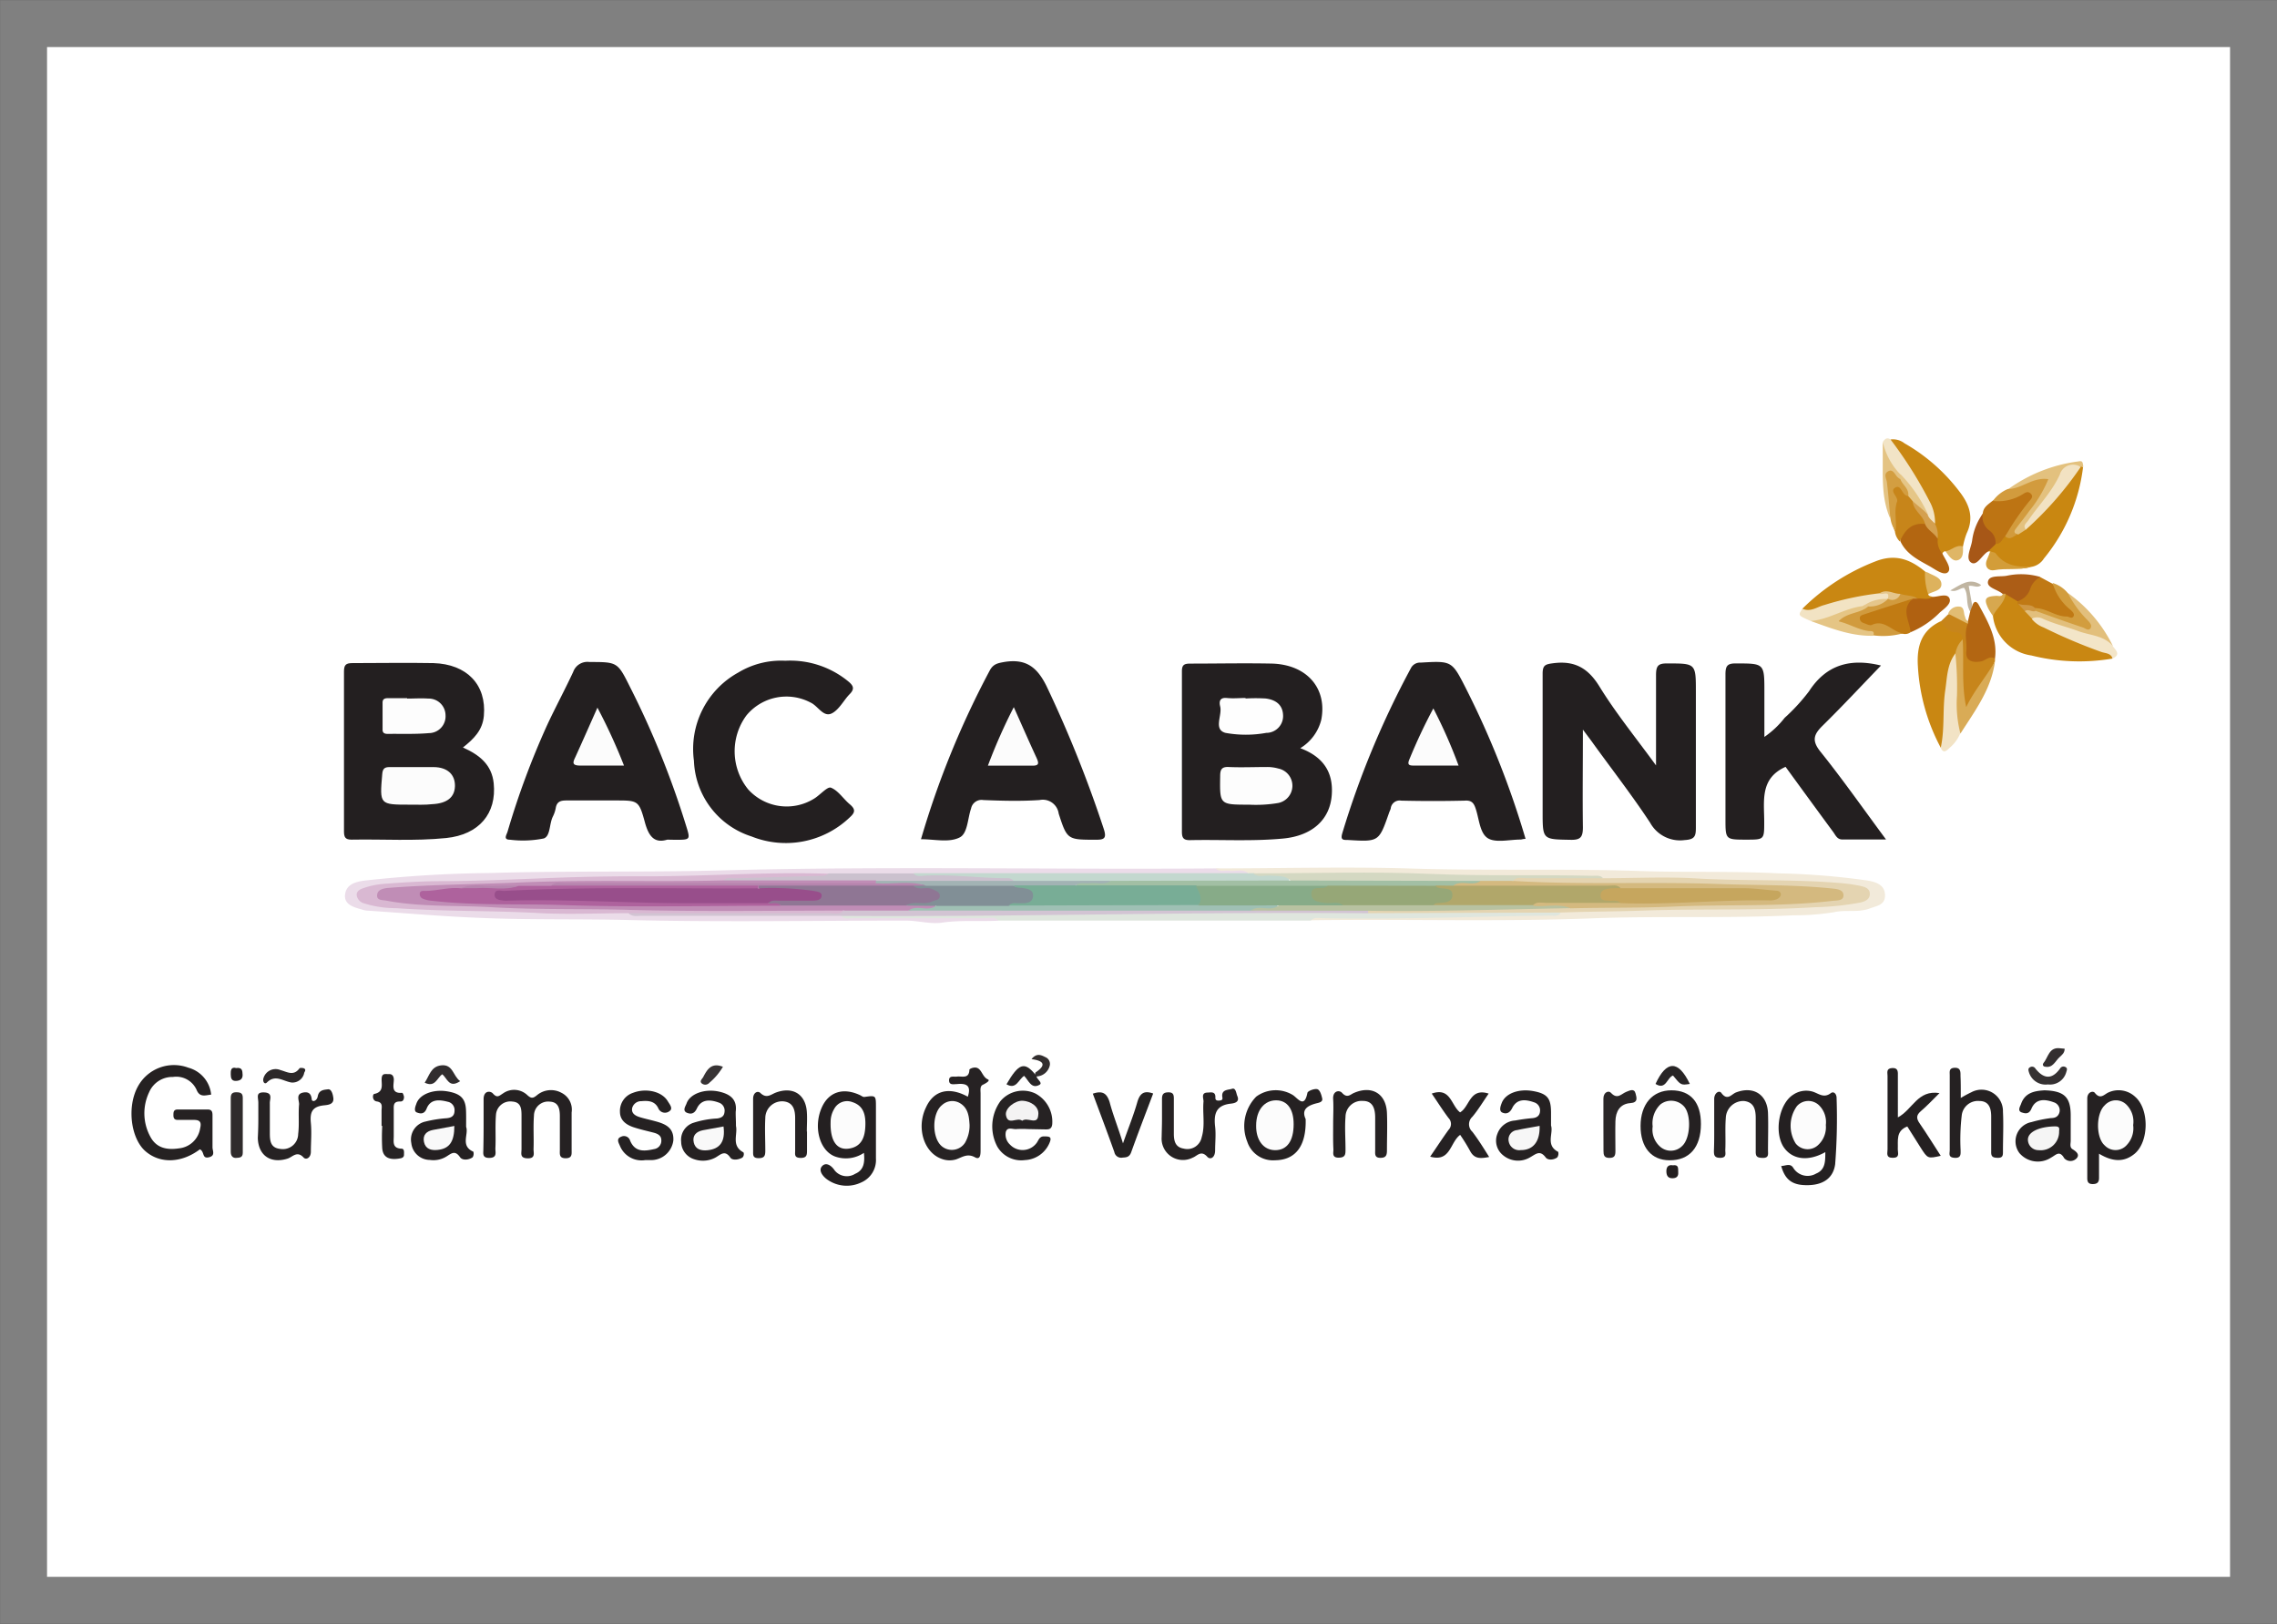 <svg xmlns="http://www.w3.org/2000/svg" viewBox="0 0 270.87 193.16"><rect x="0" y="0" width="270.87" height="193.16" fill="#333333" stroke="none"/><defs><style>.cls-1{fill:#fff;stroke:gray;stroke-miterlimit:10;stroke-width:5.59px;}.cls-2{fill:#231f20;}.cls-3{fill:#ebdce9;}.cls-4{fill:#f2eada;}.cls-5{fill:#dfe6de;}.cls-6{fill:#252122;}.cls-7{fill:#c98712;}.cls-8{fill:#c98711;}.cls-9{fill:#242021;}.cls-10{fill:#262223;}.cls-11{fill:#272324;}.cls-12{fill:#252222;}.cls-13{fill:#b36611;}.cls-14{fill:#b36612;}.cls-15{fill:#c7851b;}.cls-16{fill:#bd7413;}.cls-17{fill:#f2e3c5;}.cls-18{fill:#d9ab56;}.cls-19{fill:#2a2627;}.cls-20{fill:#c07914;}.cls-21{fill:#c17b13;}.cls-22{fill:#b06111;}.cls-23{fill:#f3e5c8;}.cls-24{fill:#f2e3c3;}.cls-25{fill:#e3c17e;}.cls-26{fill:#f2e4c6;}.cls-27{fill:#d19b3e;}.cls-28{fill:#d29b3d;}.cls-29{fill:#ac5d16;}.cls-30{fill:#c7851a;}.cls-31{fill:#2f2b2c;}.cls-32{fill:#e2bf7c;}.cls-33{fill:#a75717;}.cls-34{fill:#d29d3e;}.cls-35{fill:#e5c585;}.cls-36{fill:#d39e41;}.cls-37{fill:#353132;}.cls-38{fill:#2c2829;}.cls-39{fill:#312d2e;}.cls-40{fill:#282526;}.cls-41{fill:#e4c383;}.cls-42{fill:#d39d39;}.cls-43{fill:#ddb25d;}.cls-44{fill:#d7a84f;}.cls-45{fill:#332f30;}.cls-46{fill:#373334;}.cls-47{fill:#c0b5a1;}.cls-48{fill:#322e2f;}.cls-49{fill:#dfb666;}.cls-50{fill:#e2bd73;}.cls-51{fill:#fdfdfd;}.cls-52{fill:#fefefe;}.cls-53{fill:#fcfcfc;}.cls-54{fill:#d9b8d2;}.cls-55{fill:#d2c4d3;}.cls-56{fill:#c3d8cf;}.cls-57{fill:#cbc1ce;}.cls-58{fill:#e4d4b1;}.cls-59{fill:#d4d8c2;}.cls-60{fill:#e5c68b;}.cls-61{fill:#d4a04f;}.cls-62{fill:#cf9743;}.cls-63{fill:#f2e2c2;}.cls-64{fill:#f4f3f3;}.cls-65{fill:#f9f9f9;}.cls-66{fill:#f5f5f5;}.cls-67{fill:#f7f7f7;}.cls-68{fill:#e5c687;}.cls-69{fill:#c08db6;}.cls-70{fill:#9fc0b4;}.cls-71{fill:#b8c2a1;}.cls-72{fill:#a2bfa4;}.cls-73{fill:#a2b3b4;}.cls-74{fill:#d4b97f;}.cls-75{fill:#8f7694;}.cls-76{fill:#ae629d;}.cls-77{fill:#818f96;}.cls-78{fill:#b685ae;}.cls-79{fill:#78ad96;}.cls-80{fill:#87ab88;}.cls-81{fill:#b1a76a;}.cls-82{fill:#96a777;}.cls-83{fill:#c6a65e;}.cls-84{fill:#984e8b;}</style></defs><title>bac-a-bank</title><g id="Capa_2" data-name="Capa 2"><g id="Capa_1-2" data-name="Capa 1"><rect class="cls-1" x="2.8" y="2.8" width="265.28" height="187.57"/><path class="cls-2" d="M154.68,89c2.67,1,3.93,2.79,3.75,5.5-.19,3-2.33,4.92-5.79,5.25-3.7.35-7.41.11-11.12.19-.73,0-.92-.27-.92-1q0-9.56,0-19.11c0-.76.3-.89,1-.89,3.26,0,6.53-.07,9.79,0,4.15.16,6.5,3,5.79,6.67A5.5,5.5,0,0,1,154.68,89Z"/><path class="cls-2" d="M55.07,88.92c2,.89,3.43,2.06,3.66,4.25.37,3.6-1.74,6.12-5.66,6.52-3.74.38-7.51.12-11.26.19-.76,0-.89-.32-.89-1q0-9.48,0-19c0-.78.22-1,1-1,3.21,0,6.43-.06,9.64,0,4,.12,6.33,2.59,6,6.27C57.41,86.86,56.38,87.88,55.07,88.92Z"/><path class="cls-2" d="M197,91.05c0-3.87,0-7.32,0-10.76,0-1.14.3-1.39,1.4-1.37,3.33,0,3.34,0,3.34,3.38,0,5.39,0,10.78,0,16.17,0,1-.14,1.39-1.33,1.46a4.06,4.06,0,0,1-4.11-2.06c-2.2-3.34-4.67-6.5-7-9.74l-1-1.34c0,4.16-.05,7.9,0,11.63,0,1.17-.29,1.51-1.47,1.48-3.31-.06-3.32,0-3.32-3.3,0-5.48,0-11,0-16.46,0-1,.3-1.12,1.22-1.24,2.54-.34,4.16.53,5.53,2.75C192.19,84.79,194.54,87.68,197,91.05Z"/><path class="cls-2" d="M181.48,99.79c-.31,0-.46.08-.6.08-1.33,0-3,.43-3.92-.18s-1-2.24-1.4-3.45c-.22-.7-.49-1.06-1.31-1-2.52.06-5.05.06-7.57,0a1.06,1.06,0,0,0-1.24.93c-.05.19-.15.36-.21.55-1.2,3.43-1.2,3.42-4.89,3.2-.58,0-.9,0-.66-.81a105.39,105.39,0,0,1,8.15-19.61,1.22,1.22,0,0,1,1.18-.68c3.7-.21,3.7-.22,5.37,3.06A105.27,105.27,0,0,1,181.48,99.79Z"/><path class="cls-2" d="M79.38,99.88c-1.55.48-2.22-.42-2.67-2.08-.71-2.61-.82-2.58-3.56-2.58-1.94,0-3.87,0-5.8,0-.7,0-1.12.17-1.24.91a3.8,3.8,0,0,1-.34,1c-.44.87-.28,2.34-1.09,2.61a12.48,12.48,0,0,1-4,.15c-.87,0-.4-.59-.29-1a96.29,96.29,0,0,1,4.68-12.6c1-2.15,2.12-4.22,3.12-6.37a1.79,1.79,0,0,1,1.93-1.17c3.35,0,3.34,0,4.84,3a104.66,104.66,0,0,1,6.64,16.42c.54,1.73.55,1.72-1.24,1.73Z"/><path class="cls-2" d="M109.56,99.83a105.4,105.4,0,0,1,8.19-20.09c.43-.79,1-.86,1.75-1,2.51-.39,3.85.56,5,2.89a144.72,144.72,0,0,1,6.81,17c.37,1.14,0,1.27-1,1.26-3.31,0-3.37,0-4.37-3.11a1.91,1.91,0,0,0-2.28-1.61c-2.22.15-4.45.09-6.68,0a1.27,1.27,0,0,0-1.46,1c-.42,1.2-.4,3-1.38,3.46C112.87,100.26,111.2,99.83,109.56,99.83Z"/><path class="cls-2" d="M223.76,79.17c-2.34,2.42-4.59,4.84-6.94,7.15-1.07,1.05-1.32,1.78-.25,3.11,2.66,3.31,5.09,6.79,7.79,10.43h-5.21c-.61,0-.8-.52-1.08-.9-1.93-2.62-3.84-5.24-5.66-7.74-3.08,1.38-2.54,4.06-2.54,6.55,0,2.11,0,2.11-2.12,2.11-2.49,0-2.49,0-2.49-2.46,0-5.73,0-11.46,0-17.2,0-1,.21-1.32,1.28-1.3,3.35,0,3.35,0,3.35,3.39v5.35a10.75,10.75,0,0,0,2.41-2.27,22.74,22.74,0,0,0,2.9-3.16C217.23,79.1,220.07,78.26,223.76,79.17Z"/><path class="cls-2" d="M93.41,78.6a10.89,10.89,0,0,1,7.53,2.48c.62.52.73.9.11,1.52s-1.24,1.84-2.1,2.26c-1,.5-1.63-.87-2.51-1.28a6.16,6.16,0,0,0-7.65,1.53A7.19,7.19,0,0,0,89,93.9,6.18,6.18,0,0,0,96.85,95c.71-.43,1.58-1.47,2-1.3.88.35,1.49,1.36,2.27,2,.63.55.64.92,0,1.5A11,11,0,0,1,89.4,99.5a9.83,9.83,0,0,1-6.85-9A10.38,10.38,0,0,1,87.83,80,9.84,9.84,0,0,1,93.41,78.6Z"/><path class="cls-3" d="M118.76,109.52c-2.22.12-4.43-.09-6.66.23-1.43.21-2.92-.25-4.41-.24-11,0-22,.2-33-.07-5.83-.14-11.67,0-17.5-.25-4.52-.17-9-.57-13.56-.87a2.32,2.32,0,0,1-.58-.13c-1-.27-2.15-.6-2-1.79s1.2-1.5,2.32-1.65a148.41,148.41,0,0,1,15-.9c9.15-.28,18.31-.07,27.46-.31,19.6-.53,39.21-.08,58.81-.24a17.33,17.33,0,0,0,3.22.15c.34,0,.87,0,.49.59a4,4,0,0,1-2.18.28c-12.48,0-25,0-37.44,0q-5.06,0-10.1,0c-3.67,0-7.35-.22-11,0-6.33.44-12.67,0-19,.27s-12.45.38-18.67.64a20.25,20.25,0,0,0-5.58.57c-.4.13-1,.12-1,.7s.63.58,1,.65a18.14,18.14,0,0,0,2.93.42c4.5.05,9,.21,13.49.4,4.64.19,9.29,0,13.93.31a6.34,6.34,0,0,0,2.21.19H97.62a15.61,15.61,0,0,1,2.37.08,6.35,6.35,0,0,0,2.21.21c4.9,0,9.8,0,14.7,0C117.57,108.82,118.43,108.54,118.76,109.52Z"/><path class="cls-4" d="M148.49,103.87c-.68-.56-1.48-.17-2.22-.29-.55-.08-1.16.21-1.64-.28,7.57,0,15.15-.21,22.72,0,9.22.31,18.45,0,27.66.31,5.52.19,11,0,16.55.28a87.21,87.21,0,0,1,10.58.85c1,.18,2.05.48,2.1,1.71s-1,1.3-1.82,1.62c-1.38.52-2.83.12-4.25.44a28.94,28.94,0,0,1-4.85.37c-8,.39-15.92.06-23.87.36-11.18.43-22.35.07-33.53.23.34-1,1.2-.68,1.86-.69,5,0,10,.12,15-.06,4-.14,7.9-.25,11.85-.26a3.17,3.17,0,0,0,1-.19,3.05,3.05,0,0,1,.74-.08c5.09.17,10.17-.51,15.27-.31,4.9.19,9.78-.31,14.67-.35a18.06,18.06,0,0,0,4.55-.56c.3-.08.74-.16.67-.63s-.39-.42-.68-.47a12.8,12.8,0,0,0-2.18-.39c-3,.07-5.92-.38-8.89-.36-6.37,0-12.74-.34-19.12-.38a4.42,4.42,0,0,0-1.62-.18c-11.28.19-22.55-.44-33.83-.29-2,0-4,0-5.94,0A1.13,1.13,0,0,1,148.49,103.87Z"/><path class="cls-5" d="M185.65,108.64c-.35.4-.82.28-1.25.28-9,.1-18,.47-26.93.31-.52,0-1.1-.19-1.55.28H118.76c-.44-.48-1-.29-1.53-.29-5.22,0-10.44,0-15.65,0-.52,0-1.1.19-1.54-.27a1.24,1.24,0,0,1,.92-.4,9,9,0,0,1,1,0c20.25.15,40.49-.52,60.74-.31,6.93,0,13.86,0,20.79,0C184.25,108.22,185,108,185.65,108.64Z"/><path class="cls-6" d="M23.78,136.72c-2.18,1.64-4.72,1.74-6.47.23s-2.24-5.3-.9-7.72a4.88,4.88,0,0,1,6-2.22,3.69,3.69,0,0,1,2.71,3.2c-.7.08-1.36.37-1.74-.58a2.65,2.65,0,0,0-2.81-1.52,3,3,0,0,0-2.83,1.82,5.82,5.82,0,0,0,.14,5.28c.73,1.38,2,1.61,3.44,1.39a2.83,2.83,0,0,0,2.49-2.38c.17-.71,0-1-.74-1s-1.29,0-1.93,0c-.38,0-.51-.19-.51-.55s0-.69.52-.69H24.7c.59,0,.58.4.58.81,0,1.23,0,2.47,0,3.7,0,.4.38,1-.45,1.18S24.36,137,23.78,136.72Z"/><path class="cls-7" d="M229.38,70.68c.06.29.34.23.52.32-.33.89-1.05.5-1.65.51-.74-.21-1.5-.29-2.25-.46a4.07,4.07,0,0,0-2.44-.12A59.18,59.18,0,0,0,216,72.68c-.52.14-1.22.68-1.59-.27a25.25,25.25,0,0,1,8.69-5.63c2.37-.94,4.17-.24,5.92,1.22A2.94,2.94,0,0,1,229.38,70.68Z"/><path class="cls-7" d="M231.43,65.58c-.22,0-.29.12-.36.28-1-.19-.81-1-.93-1.69a5.84,5.84,0,0,0-.2-1.76c-.39-2.72-2-4.85-3.35-7.13-.58-1-1.58-1.76-1.7-3a2.2,2.2,0,0,1,1.66.45,21.68,21.68,0,0,1,6.51,5.7c1.21,1.55,1.79,3.13.9,5a8.89,8.89,0,0,0-.44,1.55C232.87,65.38,232.29,66,231.43,65.58Z"/><path class="cls-7" d="M251.31,78.34a23.54,23.54,0,0,1-9.67-.37,5.35,5.35,0,0,1-4.56-4.68c-.12-1.2,1-1.72,1.41-2.67.71-.23,1.18.19,1.65.61a1.68,1.68,0,0,1,.2.34,2.93,2.93,0,0,0,.81,1q.49.49,1,1a43.11,43.11,0,0,0,7.74,3.58C250.49,77.36,251.37,77.33,251.31,78.34Z"/><path class="cls-8" d="M236.75,65.6a2.66,2.66,0,0,0-.28,0c-.13-.62.4-.77.76-1s.75-.69,1.25-.85a3.22,3.22,0,0,0,1.42-.4,6.93,6.93,0,0,0,.95-.65,48,48,0,0,0,5.63-6.29,2.67,2.67,0,0,1,.93-.93.49.49,0,0,1,.39.08,21.11,21.11,0,0,1-4.66,10.88,2.17,2.17,0,0,1-1.54,1A4.24,4.24,0,0,1,236.75,65.6Z"/><path class="cls-6" d="M57.53,133.86c0-1,0-2.08,0-3.11s.79-1,1.09-.69c.53.61.76.29,1.23,0a2.28,2.28,0,0,1,2.88.21c.47.43.69.39,1.16,0A2.6,2.6,0,0,1,66.8,130,2.23,2.23,0,0,1,68,132.34c0,1.48,0,3,0,4.44,0,.5.09,1-.71,1s-.69-.52-.69-1c0-1.33,0-2.67,0-4,0-.88-.16-1.67-1.16-1.73a1.69,1.69,0,0,0-1.92,1.65c-.1,1.32,0,2.66-.05,4,0,.49.24,1.11-.71,1.09s-.72-.6-.72-1.11c0-1.28,0-2.56,0-3.85,0-.83,0-1.71-1.07-1.79A1.71,1.71,0,0,0,59,132.62c-.11,1.33,0,2.67-.07,4,0,.49.22,1.1-.7,1.12s-.72-.57-.73-1.07C57.52,135.73,57.53,134.79,57.53,133.86Z"/><path class="cls-7" d="M230.87,88.94a23.27,23.27,0,0,1-2.72-9.69c-.15-2.37.41-4.26,2.7-5.34.93.7,2.46.57,2.83,2a19.41,19.41,0,0,1-.92,2.14c-1.16,2.92-1,6-1.22,9C231.49,87.77,231.88,88.64,230.87,88.94Z"/><path class="cls-9" d="M211.89,138.7c.51,0,1.07-.38,1.44.23a2,2,0,0,0,2.72.67c1.12-.46,1.08-1.51,1.09-2.55-2.08,1.17-4,.89-5-.66-1.11-1.8-.48-5.13,1.18-6.17a2.75,2.75,0,0,1,2.26-.38c.73.2,1.35.86,2.22.19.34-.25.7.1.68.63a70.52,70.52,0,0,1-.17,7.83c-.22,1.61-1.36,2.44-3.16,2.49S212.38,140.47,211.89,138.7Z"/><path class="cls-10" d="M115.13,130.46c.46-1.39-.23-1.61-1.32-1.5-.35,0-.9.16-.91-.44s.55-.41.91-.45c.6-.09,1.47.33,1.51-.82,0-.07.21-.17.34-.21,1.12-.32,1.06,1,1.84,1.35.37.15-.25.49-.6.66s-.25.69-.25,1.06c0,2.22,0,4.44,0,6.66,0,.48,0,1.26-.66.9-.93-.51-1.53,0-2.27.25a2.67,2.67,0,0,1-1.74-.08c-2.07-.76-3-3.68-1.83-6.1C111.06,129.72,112.89,129.23,115.13,130.46Z"/><path class="cls-9" d="M102.77,137.14a3.84,3.84,0,0,1-3.44.43c-1.85-.7-2.59-3.52-1.58-5.81.82-1.87,2.54-2.43,4.55-1.49.17.08.36.24.52.22,1.38-.19,1.38-.2,1.38,1.23,0,2,0,4.06,0,6.08a2.9,2.9,0,0,1-1.75,2.86,4,4,0,0,1-4-.32c-.53-.36-1.11-1.06-.69-1.58s1.06-.24,1.54.48a1.86,1.86,0,0,0,2.43.39C102.77,139.19,102.89,138.27,102.77,137.14Z"/><path class="cls-6" d="M249.7,137.24c0,1.12,0,2,0,2.88,0,.5-.19.71-.69.73s-.71-.17-.71-.69c0-3.16,0-6.32,0-9.49,0-.77.68-.95.9-.67.68.86,1.13.15,1.65-.06a2.89,2.89,0,0,1,3.18.56c1.65,1.47,1.61,5.3-.08,6.73C252.69,138.28,251.33,138.22,249.7,137.24Z"/><path class="cls-6" d="M155.32,133.12c.09,3.19-1.19,4.87-3.63,4.9a3.22,3.22,0,0,1-3.32-2.22,5,5,0,0,1,1.07-5.35,3.91,3.91,0,0,1,4.32-.21c.58.33,1.39,1.71,1.77-.24.05-.23.8-.51,1.15-.44s.52.71.61,1.12-.4.5-.7.57C155.51,131.53,154.8,132,155.32,133.12Z"/><path class="cls-10" d="M122.27,134.31a12,12,0,0,0-1.34,0c-.44.06-1.08-.32-1.28.34a1.63,1.63,0,0,0,.49,1.5,2.07,2.07,0,0,0,3.13-.13c.28-.32.33-.85.93-.84s1,0,.63.82a3.34,3.34,0,0,1-2.91,2,3.29,3.29,0,0,1-3.28-1.6A5.13,5.13,0,0,1,119,131a3.48,3.48,0,0,1,4.17-.92,3.8,3.8,0,0,1,2,3.68c-.08.56-.39.6-.82.59Z"/><path class="cls-9" d="M55.45,134.05c.33.86-.72,2.26.86,2.95a.84.84,0,0,1-.08.66c-.48.35-1.23.39-1.5,0-.59-.85-1-.48-1.6-.1a2.94,2.94,0,0,1-2,.42,2.23,2.23,0,0,1-2.2-2,2.18,2.18,0,0,1,1.71-2.57,14.56,14.56,0,0,1,2.48-.39c.59-.05.94-.28.95-.88a1,1,0,0,0-.81-1.08c-1-.26-2.05-.35-2.51.82-.29.72-.79.6-1.17.45s-.17-.72-.06-1c.35-1.15,2-1.78,3.66-1.51s2.23.89,2.26,2.37C55.46,132.72,55.45,133.31,55.45,134.05Z"/><path class="cls-6" d="M87.55,133.94c.23,1-.59,2.34.87,3.13.1.05.11.5-.14.65-.46.26-1.16.32-1.39,0-.67-1-1.2-.33-1.82,0a3.16,3.16,0,0,1-2.45.19,2.2,2.2,0,0,1-1.59-2.1,2.12,2.12,0,0,1,1.38-2.22,10.93,10.93,0,0,1,2.9-.54c.52-.07.84-.27.88-.79a1,1,0,0,0-.6-1.07c-1-.38-2.13-.52-2.69.67-.3.64-.7.69-1.14.53-.63-.24-.21-.79-.09-1.12.4-1.16,2.15-1.79,3.85-1.42,1.27.28,2.2.87,2,2.4C87.51,132.73,87.55,133.28,87.55,133.94Z"/><path class="cls-6" d="M243.19,129.7c2.39.06,3.14.82,3.14,3,0,1,0,2,0,3,0,.33-.15.77.21,1s.92.6.5,1.08a1,1,0,0,1-1.48,0c-.57-1-1-.37-1.56-.08a2.88,2.88,0,0,1-3.76-.52,2.33,2.33,0,0,1,1.42-3.7A15.18,15.18,0,0,1,244,133c.51,0,.87-.19,1-.72a1,1,0,0,0-.69-1.16c-1.07-.39-2.14-.45-2.65.76-.3.72-.78.57-1.16.45-.53-.18-.19-.72-.08-1C240.9,129.91,242.15,129.77,243.19,129.7Z"/><path class="cls-10" d="M138.23,133.09c0-.79,0-1.59,0-2.38,0-.57.21-.77.78-.77s.63.31.63.75c0,1.39,0,2.77,0,4.16,0,.85.16,1.62,1.16,1.78a1.74,1.74,0,0,0,2.15-1.34c.43-1.41.09-2.85.22-4.27,0-.37-.3-1,.41-1.05.44,0,1.05-.21,1,.63,0,.34.27.34.54.31s.34-.14.29-.39c-.15-.94.69-.85,1.15-1s.49.53.63.86c.34.78-.46.87-.81.91-1.74.2-2,1.24-1.83,2.73.11.92,0,1.88,0,2.81s-.6,1.15-.93.78c-.75-.84-1.21-.09-1.74.1a2.54,2.54,0,0,1-3.69-2.45C138.2,134.57,138.23,133.83,138.23,133.09Z"/><path class="cls-10" d="M30.73,133.11c0-.64,0-1.29,0-1.93s-.36-1.28.71-1.23.63.82.66,1.31c0,1.14,0,2.28,0,3.41,0,.92,0,1.87,1.24,2a1.82,1.82,0,0,0,2.13-1.77c.15-1.17,0-2.37.11-3.55,0-.47-.39-1.17.42-1.37.57-.13,1,0,1.08.76,0,.39.61.29.72-.33.14-.78.78-.77,1.21-.83s.59.62.64,1c.13.88-.79.86-1.22.92-1.37.17-1.56.92-1.45,2.09s0,2.28,0,3.41c0,.74-.56,1-.85.71-.8-.88-1.33-.06-1.94.12-2,.62-3.47-.38-3.52-2.47C30.71,134.59,30.73,133.85,30.73,133.11Z"/><path class="cls-6" d="M184.51,133.89c.31.92-.69,2.34.85,3.13a.79.79,0,0,1-.11.66c-.43.32-1.12.36-1.38,0-.69-.92-1.18-.38-1.87,0a2.78,2.78,0,0,1-3.2-.26,2.21,2.21,0,0,1-.67-2.55,2.39,2.39,0,0,1,2.12-1.58,20.39,20.39,0,0,1,2.06-.28c.52-.05.85-.29.89-.81a1,1,0,0,0-.64-1.05c-1.05-.38-2.11-.5-2.68.68-.3.61-.73.71-1.16.52s-.22-.78-.07-1.16c.44-1.12,2-1.71,3.73-1.4s2.11.9,2.13,2.48Z"/><path class="cls-6" d="M233.25,130.61a14,14,0,0,1,1.26-.68,2.55,2.55,0,0,1,3.76,2.31c.08,1.58,0,3.16,0,4.74,0,.43,0,.76-.61.75s-.81-.14-.79-.74c0-1.38,0-2.76,0-4.15,0-.93-.21-1.86-1.4-1.87a1.94,1.94,0,0,0-2.1,1.68,24.77,24.77,0,0,0-.14,4.13c0,.49.09,1-.71.95s-.58-.52-.58-.93q0-4.44,0-8.88c0-.42-.12-.88.6-.9s.68.51.68,1C233.26,128.82,233.25,129.64,233.25,130.61Z"/><path class="cls-6" d="M202.34,133.71c0,2.77-1.37,4.34-3.74,4.31-2.17,0-3.45-1.56-3.44-4.1s1.4-4.23,3.69-4.22S202.35,131.16,202.34,133.71Z"/><path class="cls-6" d="M76.76,138a2.78,2.78,0,0,1-3-1.66c-.15-.37-.5-.88.13-1.12a.76.76,0,0,1,1.07.47c.58,1.39,1.71,1.26,2.86,1a1,1,0,0,0,.85-1.06c0-.53-.4-.75-.86-.88-.8-.21-1.63-.39-2.42-.65s-1.64-.76-1.64-1.84A2.26,2.26,0,0,1,75.3,130c1.54-.6,3.44-.18,4.14,1,.21.35.66.86.21,1.17a.86.86,0,0,1-1.35-.36c-.42-.86-1.22-.89-2-.82a1.1,1.1,0,0,0-1.1.83c-.11.61.36.89.84,1.05s1.23.32,1.85.49c1.21.32,2.3.75,2.21,2.31A2.67,2.67,0,0,1,77.35,138C77.15,138,77,138,76.76,138Z"/><path class="cls-9" d="M225.77,132.92c1.77-.94,2.34-3.3,4.95-2.89-.83.82-1.49,1.53-2.22,2.15-.57.49-.54.89-.13,1.47.86,1.25,1.66,2.54,2.5,3.84-1.55.35-1.55.35-2.41-1L226.89,134c-1.39.54-1.08,1.69-1.13,2.73,0,.42.27,1-.6,1s-.61-.6-.62-1q0-4.37,0-8.74c0-.39-.19-.9.56-.94s.67.51.67,1C225.78,129.6,225.77,131.21,225.77,132.92Z"/><path class="cls-11" d="M203.92,133.84c0-1,0-2.08,0-3.11,0-.7.58-1.08.85-.72.73,1,1.21.14,1.75-.06,2.06-.79,3.71.24,3.8,2.45.05,1.48,0,3,0,4.45,0,.43.13.9-.62.89s-.86-.22-.84-.86c0-1.28,0-2.57,0-3.86,0-1-.18-1.91-1.4-2.05a2.09,2.09,0,0,0-2.16,2c-.1,1.28,0,2.57-.06,3.85,0,.41.18.9-.59.91s-.77-.39-.76-.93C203.93,135.82,203.92,134.83,203.92,133.84Z"/><path class="cls-10" d="M96,134.59c0,.74,0,1.48,0,2.22,0,.55,0,.94-.77.93s-.64-.43-.64-.88c0-1.28,0-2.56,0-3.85,0-1-.24-1.9-1.43-2a2,2,0,0,0-2.12,2c-.07,1.28,0,2.57,0,3.86,0,.58-.08.9-.79.9s-.66-.37-.66-.84c0-2.08,0-4.15,0-6.22,0-.77.57-1,.88-.68.74.7,1.25.15,1.85-.07,2-.73,3.51.2,3.66,2.29.06.78,0,1.58,0,2.37Z"/><path class="cls-10" d="M158.59,133.74c0-1,.06-2,0-3s.74-1.1,1.06-.74c.63.7,1,.17,1.44,0,2.12-.91,3.81.1,3.9,2.4.06,1.48,0,3,0,4.44,0,.6-.12.9-.81.89s-.59-.51-.59-.92c0-1.28,0-2.57,0-3.85,0-1.05-.26-2-1.46-2a1.92,1.92,0,0,0-2.07,1.9c-.1,1.28,0,2.57,0,3.85,0,.6,0,1-.83,1s-.59-.61-.61-1C158.57,135.72,158.59,134.73,158.59,133.74Z"/><path class="cls-6" d="M177.09,130.09c-.69,1-1.25,1.94-1.94,2.76a1.2,1.2,0,0,0,0,1.78c.71.93,1.33,1.93,2,3-1,.19-1.74.26-2.25-.68A21.1,21.1,0,0,0,173.7,135c-1.22.89-1.13,3.28-3.57,2.59.76-1.1,1.45-2.17,2.19-3.19a1,1,0,0,0,0-1.4c-.7-.93-1.32-1.92-2-2.91,2.26-.8,2.3,1.43,3.37,2.23C174.84,131.67,174.82,129.36,177.09,130.09Z"/><path class="cls-12" d="M130,130.1c1.2-.41,1.68,0,2,1,.4,1.52,1,3,1.59,4.91.65-1.86,1.27-3.37,1.71-4.93.3-1,.78-1.4,1.88-1-.88,2.33-1.78,4.66-2.62,7-.2.54-.53.6-1,.62a.83.83,0,0,1-1-.66C131.75,134.76,130.88,132.46,130,130.1Z"/><path class="cls-11" d="M45.39,133.92c0-.6,0-1.19,0-1.79,0-.44.2-1-.59-1.11-.54-.09-.5-.84-.28-.89,1.17-.24.85-1.1.88-1.81s.46-.53.85-.55.58.21.6.63c0,.69-.38,1.71,1,1.6.06,0,.19.3.21.48,0,.34-.13.58-.5.55-.76,0-.73.45-.72,1,0,1,0,2.08,0,3.12,0,.66-.2,1.45.91,1.49.38,0,.31.44.31.73s-.22.39-.48.43c-1,.18-2,.07-2.11-1.19a23.61,23.61,0,0,1,0-2.66Z"/><path class="cls-13" d="M230.52,64.09a2.21,2.21,0,0,0,.55,1.77c.35.73,1.13,1.73.66,2.2s-1.49-.31-2.16-.69c-1.34-.75-2.8-1.44-3.51-3,0-1.59,1.08-2.45,2.84-2.31A3.28,3.28,0,0,1,230.52,64.09Z"/><path class="cls-14" d="M234.1,73.91l.28-1.19c-.18-.31.09-.47.24-.66.19-.62.52-.57.78-.09,1.09,2,2.25,4,1.92,6.37a4.76,4.76,0,0,1-1.76.69,1.58,1.58,0,0,1-2-1.44,11.28,11.28,0,0,1,.24-3.33A1.35,1.35,0,0,1,234.1,73.91Z"/><path class="cls-15" d="M234.09,74.2c-.48,1.07-.07,2.2-.18,3.31s.74,1.35,1.75,1.17c.56-.11,1-.73,1.66-.34v.3a30.41,30.41,0,0,1-2.51,4.84c-.2.4-.38.9-.93.79a1,1,0,0,1-.68-1c0-2.4-.37-4.82.28-7.2a.79.79,0,0,0-.81-.86c-.93,0-1.33-.66-1.82-1.26l.9-.87C232.87,72.75,233.44,73.55,234.09,74.2Z"/><path class="cls-16" d="M238.54,63.81c-.38.31-.51.94-1.16.89-.53-.62-.93-1.33-1.44-2a1.45,1.45,0,0,1-.07-1.62c.06-.77.68-1.1,1.18-1.52,1.16-.55,2.48-.61,3.63-1.21.7-.37,1.56.26,1.25.84A16.57,16.57,0,0,1,238.54,63.81Z"/><path class="cls-17" d="M230.87,88.94c.49-2.24.2-4.53.53-6.79.23-1.53.21-3.11,1.21-4.42.76.52.5,1.31.49,2s.07,1.18,0,1.74c-.12,1.94.22,3.87.08,5.8A4.62,4.62,0,0,1,231.88,89C231.54,89.35,231.14,89.65,230.87,88.94Z"/><path class="cls-18" d="M233.21,87.27a14.18,14.18,0,0,1-.41-4.51,38.59,38.59,0,0,0-.19-5,3,3,0,0,1,.87-1.7c.17,2.67-.16,5.38.42,8.06.95-2,2.38-3.6,3.42-5.45C236.89,82,234.93,84.56,233.21,87.27Z"/><path class="cls-19" d="M190.74,133.79c0-1,0-2.07,0-3.11,0-.76.63-1,.9-.68.78.84,1.24.1,1.85-.13.38-.14.92-.45,1.08.22.11.46.34,1.07-.62,1.13-1.25.09-1.75,1-1.78,2.15s0,2.37,0,3.55c0,.53-.09.82-.72.82s-.7-.34-.7-.84C190.75,135.86,190.74,134.83,190.74,133.79Z"/><path class="cls-20" d="M240,71.82v-.3a14.48,14.48,0,0,0,1.48-2.16c.21-.5.7-.63,1.19-.73l1.5.81c.81.92,1.43,2,2.31,2.88.31.31.67.69.43,1.16s-.74.31-1.19.26a27,27,0,0,1-3.52-1.07C241.56,72.25,240.65,72.41,240,71.82Z"/><path class="cls-21" d="M227.28,75.21a1.11,1.11,0,0,1-.92.18,3.3,3.3,0,0,1-2.07-.56,1,1,0,0,0-1.07-.18,2,2,0,0,1-1.82-.36c-.58-.44-.69-1.12.09-1.37,2-.65,3.83-1.82,6-1.79C227,72.47,227.65,73.86,227.28,75.21Z"/><path class="cls-22" d="M227.28,75.21c-.09-1.34-1.22-2.74.28-4a.4.4,0,0,1,.58,0c.59-.06,1.21.2,1.76-.21.7,0,1.7-.46,2,.16s-.59,1.23-1.13,1.69A10.56,10.56,0,0,1,227.28,75.21Z"/><path class="cls-23" d="M251.31,78.34c-.2-.66-.86-.62-1.32-.78a63.08,63.08,0,0,1-6.88-2.92,3.24,3.24,0,0,1-1.4-1c.4-.71,1-.51,1.55-.29a56.32,56.32,0,0,0,6.33,2.06,3.38,3.38,0,0,1,1.77,1.49C251.73,77.37,252.3,77.88,251.31,78.34Z"/><path class="cls-24" d="M214.41,72.41c1,.44,1.76-.23,2.61-.44a35.51,35.51,0,0,1,6.61-1.4c.43.13,1.31-.68,1.19.58a.88.88,0,0,1-.34.29,11.75,11.75,0,0,0-2.89.93,26.87,26.87,0,0,0-2.61.91,5.48,5.48,0,0,1-3.58.59C213.88,73.21,213.88,73.21,214.41,72.41Z"/><path class="cls-25" d="M241,63l-.92.59c-.75-.24-.81-.37-.33-1.08a43.94,43.94,0,0,0,2.81-4,3.66,3.66,0,0,0,.49-1,5,5,0,0,0-2.59.69c-.49.22-1.05.77-1.58,0a18.15,18.15,0,0,1,8.28-3.3c.58-.11.59,0,.67.62l-.31,0a2.85,2.85,0,0,0-2.66,2c-.7,1.63-2.05,2.85-3.06,4.29C241.49,62.15,241.06,62.44,241,63Z"/><path class="cls-26" d="M224.89,52.27a49.44,49.44,0,0,1,4.63,7.33,5.2,5.2,0,0,1,.67,2.67c-.73.06-.95-.48-1.18-1-.68-1.85-2.15-3.18-3.18-4.79A4.89,4.89,0,0,1,224,52.55C224.22,52.21,224.47,52,224.89,52.27Z"/><path class="cls-27" d="M228.14,71.21l-.58,0c-1.94.62-3.89,1.24-5.83,1.88-.21.07-.5.14-.49.46a.59.59,0,0,0,.42.55c.33.11.75.35,1,.24,1.55-.72,2.44.84,3.71,1a8.9,8.9,0,0,1-3.52.24c-1.14-.45-2.38-.58-3.48-1.13-.32-.15-.67-.28-.72-.66s.38-.51.64-.7c.83-.58,1.89-.54,2.74-1s1.74-.47,2.56-.87h0a7,7,0,0,0,1.48-.58C226.73,70.9,227.51,70.78,228.14,71.21Z"/><path class="cls-28" d="M238.85,58.17c1.67,0,2.94-1.45,4.82-1.17a15.39,15.39,0,0,1-2.31,3.84c-.51.73-1.08,1.4-1.6,2.11-.24.34-.09.54.29.6-.49.19-.91.77-1.51.26a30.29,30.29,0,0,1,2.89-4.22c.23-.27.49-.55.13-.88s-.64-.1-1,.12a5.58,5.58,0,0,1-3.49.76A4.19,4.19,0,0,1,238.85,58.17Z"/><path class="cls-29" d="M242.71,68.63A2.53,2.53,0,0,0,241.53,70,2.27,2.27,0,0,1,240,71.52l-1.46-.87c-.11.13-.21.13-.31,0-.58-.54-1.91-.71-1.74-1.49s1.44-.52,2.23-.67A8.13,8.13,0,0,1,242.71,68.63Z"/><path class="cls-30" d="M229,62.33c-1.6-.18-2.42.76-3,2.08a2,2,0,0,1-.58-1.2c-.66-1.48-.07-3.09-.5-4.59a.68.68,0,0,1,.25-.79.82.82,0,0,1,1,.08c.39.23.57.67,1,.88a2,2,0,0,1,.68.8C228.08,60.57,229.37,61.1,229,62.33Z"/><path class="cls-31" d="M27.45,133.75c0-1,0-2.08,0-3.12,0-.49.16-.71.68-.7s.75.13.75.67c0,2.17,0,4.35,0,6.52,0,.58-.35.59-.78.62s-.65-.26-.65-.73C27.46,135.93,27.45,134.84,27.45,133.75Z"/><path class="cls-32" d="M251.36,76.87c-1.06-1.29-2.72-1.27-4.11-1.79s-2.9-.86-4.28-1.5a1.49,1.49,0,0,0-1.26,0c-.28-.3-.56-.59-.85-.88.3-.78.81-.21,1.23-.19,2,.57,3.93,1.39,6,1.78-.59-1.38-2.2-2.08-2.1-3.75A16.75,16.75,0,0,1,251.36,76.87Z"/><path class="cls-33" d="M235.87,61.11a2,2,0,0,0,.79,2,1.74,1.74,0,0,1,.72,1.64l-.91.87c-.72.44-1.31,1.77-2,1.29s0-1.71.13-2.59A6.93,6.93,0,0,1,235.87,61.11Z"/><path class="cls-34" d="M246,70.57a12.79,12.79,0,0,0,2.3,3.17c.27.28.62.64.38,1s-.61,0-.91-.1c-1.9-.64-3.79-1.31-5.68-2a.19.19,0,0,1-.07-.2c0-.06,0-.1.08-.1,1.34,0,2.42,1,3.75,1,.27,0,.59.31.8,0s-.15-.61-.37-.82a6.2,6.2,0,0,1-2.1-3.17A3.71,3.71,0,0,1,246,70.57Z"/><path class="cls-35" d="M222.24,72.14c-1,.87-2.48.67-3.53,1.77,1.29.3,2.34,1,3.61,1.16.38,0,.72,0,.52.56-2.63.06-5-.88-7.44-1.76,2.18-.17,4-1.51,6.18-1.77A.48.48,0,0,1,222.24,72.14Z"/><path class="cls-36" d="M227,59c-.77,0-.79-1.43-1.54-1s.41,1.1.21,1.68c-.4,1.15,0,2.33-.18,3.48a3.1,3.1,0,0,1-.6-1.49,27.84,27.84,0,0,1-.62-4.16c0-.62-.43-1.38.28-1.73s1.13.5,1.6.94C226.46,57.51,227.56,58,227,59Z"/><path class="cls-37" d="M243.62,129a2.07,2.07,0,0,1-2.25-1.42c-.07-.24-.16-.48.13-.63a.46.46,0,0,1,.63.16c1,1.27,2,1.31,2.93,0a.47.47,0,0,1,.62-.19c.31.14.19.38.12.62A2,2,0,0,1,243.62,129Z"/><path class="cls-38" d="M34.66,128.77c-1-.16-1.91-1-2.91,0-.3.29-.55-.16-.39-.57a1.5,1.5,0,0,1,2-.91c.78.21,1.57.75,2.26-.2.06-.09.4-.06.55,0,.32.19,0,.43,0,.62A1.42,1.42,0,0,1,34.66,128.77Z"/><path class="cls-39" d="M52.6,127.79c-.62.45-.84,1.61-2.08,1,.55-.79.71-1.91,1.95-2.06,1.43-.17,1.41,1.27,2.27,1.88C53.4,129.52,53.2,128.23,52.6,127.79Z"/><path class="cls-40" d="M196.94,128.94c1.29-2.81,2.71-2.88,4.08,0-1.06.16-1.06.16-2-1C198.31,128.18,198.18,129.72,196.94,128.94Z"/><path class="cls-41" d="M226.06,57a2.11,2.11,0,0,1-.35-.26c-.31-.33-.54-1-1.11-.67s-.19.85-.13,1.33c.17,1.44.28,2.89.41,4.33-1-2.22-.91-4.59-.91-6.95,0-.74,0-1.48,0-2.22a8.23,8.23,0,0,0,2.06,3.84A.39.39,0,0,1,226.06,57Z"/><path class="cls-40" d="M123.3,128c0,.4.83.8.33,1.06-.95.51-1.27-.54-1.8-1.08-.67.42-.93,1.68-2.1,1,1.45-2.5,2.13-2.73,3.41-1.18C123.3,127.79,123.35,127.85,123.3,128Z"/><path class="cls-42" d="M236.75,65.6c.23.07.55.08.66.23,1.06,1.46,2.57,1.64,4.19,1.58-1.43.48-2.93.14-4.39.42-.63.12-1.22-.41-.83-1.29C236.52,66.24,236.63,65.91,236.75,65.6Z"/><path class="cls-43" d="M229.38,70.68A7.16,7.16,0,0,1,229,68a2.35,2.35,0,0,1,.4.14c.62.35,1.54.56,1.55,1.35S230,70.32,229.38,70.68Z"/><path class="cls-44" d="M238.27,70.63l.31,0c-.11,1.1-1.08,1.72-1.5,2.64a9.38,9.38,0,0,1-.54-.85c-.58-1.2-.39-1.48,1-1.54C237.82,70.89,238.13,71,238.27,70.63Z"/><path class="cls-45" d="M245.61,124.75c0,.52-.34.75-.6,1-.52.46-.79,1.32-1.72,1.14-.21,0-.36-.23-.21-.42.58-.68.65-1.95,2-1.77Z"/><path class="cls-46" d="M86,126.9a7.45,7.45,0,0,1-1.61,1.9.65.65,0,0,1-.93.06c-.27-.27.08-.52.2-.75C84.13,127.21,84.64,126.36,86,126.9Z"/><path class="cls-47" d="M234.62,72.06l-.24.66c-.6-.84-.15-1.94-.73-2.79-.5,0-.91.56-1.65.31,1.25-.68,2.28-1.59,3.68-.65-.43.44-.91,0-1.48.11Z"/><path class="cls-48" d="M123.14,127.84c0-.09,0-.24.07-.28,1.2-.81,1.09-1.36-.5-1.57.6-.76,1.15-.49,1.64-.24a.87.87,0,0,1,.53,1,1.68,1.68,0,0,1-1.58,1.3A.87.87,0,0,1,123.14,127.84Z"/><path class="cls-49" d="M231.43,65.58c.72-.09,1.27-.84,2.09-.58,0,.63.07,1.4-.6,1.63S231.83,66.09,231.43,65.58Z"/><path class="cls-50" d="M234.09,74.2,231.75,73a1.28,1.28,0,0,1,1.36-.84c.59.06.46.74.63,1.15.08.22.09.47.36.56A.57.57,0,0,1,234.09,74.2Z"/><path class="cls-2" d="M199,138.62c.75-.11.61.41.64.84s-.15.69-.67.7-.73-.28-.74-.81S198.46,138.52,199,138.62Z"/><path class="cls-2" d="M28.09,127.05c.72-.1.75.3.77.8s-.29.72-.81.73-.59-.35-.6-.77S27.45,126.87,28.09,127.05Z"/><path class="cls-51" d="M148.58,95.72c-3.5,0-3.48,0-3.43-3.35,0-.77.13-1.17,1-1.13,1.53.07,3.07,0,4.6,0a4.82,4.82,0,0,1,1.31.18,2.09,2.09,0,0,1,0,4.1A15.8,15.8,0,0,1,148.58,95.72Z"/><path class="cls-52" d="M148.19,83.09a20.8,20.8,0,0,1,2.37,0c1.12.14,2,.68,2.07,1.93a2,2,0,0,1-2,2.16,13.62,13.62,0,0,1-4.85,0c-1.47-.41-.36-2.08-.63-3.15-.14-.56-.06-1.08.78-1s1.48,0,2.22,0Z"/><path class="cls-53" d="M48.76,95.72c-3.62,0-3.6,0-3.29-3.63.05-.64.27-.85.89-.84,1.73,0,3.47,0,5.19,0s2.6.93,2.57,2.26-.94,2.06-2.69,2.15C50.55,95.76,49.65,95.72,48.76,95.72Z"/><path class="cls-51" d="M48.43,83.1c.84,0,1.68-.06,2.51,0A2,2,0,0,1,53,85.07a2,2,0,0,1-2,2.14c-1.62.14-3.25.07-4.88.09-.33,0-.6-.08-.61-.47V83.58c0-.49.33-.53.71-.53.74,0,1.48,0,2.22,0Z"/><path class="cls-53" d="M170.51,84.27a59.13,59.13,0,0,1,3,6.8h-5.3c-.55,0-.84-.06-.55-.74A64.63,64.63,0,0,1,170.51,84.27Z"/><path class="cls-53" d="M71.07,84.18a66.49,66.49,0,0,1,3.16,6.89c-1.86,0-3.52,0-5.19,0-1,0-.92-.35-.6-1C69.3,88.18,70.13,86.29,71.07,84.18Z"/><path class="cls-53" d="M120.6,84.12c1,2.23,1.84,4.16,2.72,6.06.26.59.31.91-.51.9-1.71,0-3.42,0-5.29,0A65.6,65.6,0,0,1,120.6,84.12Z"/><path class="cls-54" d="M74.77,108.63c-3.47,0-6.94.16-10.39,0-5.76-.33-11.54-.19-17.29-.6a12.51,12.51,0,0,1-3.78-.57,1.19,1.19,0,0,1-.87-.92c-.08-.57.48-.79.82-.9a9.38,9.38,0,0,1,2.44-.5c2.11-.16,4.23-.3,6.35-.32,4.68,0,9.37-.23,14-.4,3.66-.14,7.31-.19,11-.18,7.17,0,14.32-.55,21.49-.3-.28,1-1.12.68-1.73.67-3.22-.06-6.41.51-9.63.33a3.82,3.82,0,0,0-1.16.2c-4.85.2-9.71.11-14.56.07-5.59,0-11.17.37-16.77.39a41.49,41.49,0,0,0-7.53.54c-.37.07-.79,0-1.1.33.22.44.66.43,1,.44,2,0,4,.39,6.06.49,5.93.3,11.88,0,17.8.31,9.06.45,18.12.07,27.17.25.77,0,1.6-.2,2.27.41,0,.53-.44.44-.77.44q-12.21,0-24.42,0A1,1,0,0,1,74.77,108.63Z"/><path class="cls-55" d="M74.77,108.63H98.63c.57,0,1.2.21,1.7-.27s1.16-.42,1.78-.43c2,0,4,0,6,0q20.31,0,40.62,0c4,0,8,0,12,0a4,4,0,0,1,1.89.22.35.35,0,0,1,.16.49c-20.9-.2-41.81.45-62.71.31q-11.79,0-23.58,0C75.89,108.91,75.26,109.13,74.77,108.63Z"/><path class="cls-56" d="M148.49,103.87l.61,0a18.87,18.87,0,0,0,3.36.15c.83.07.86.13.91.92a4.47,4.47,0,0,1-2.05.22H132.18c-3.84-.06-7.69.1-11.54-.08a79.52,79.52,0,0,0-10.12-.54c-.66,0-1.51.29-1.86-.67Z"/><path class="cls-57" d="M108.66,103.9c.4.43.93.29,1.39.26,3.24-.17,6.46.3,9.69.31a1,1,0,0,1,.81.27c-.55.6-1.28.44-2,.44-4.79,0-9.59,0-14.38,0-5.35,0-10.7,0-16,0-.71,0-1.5.19-2.1-.45.41-.4.93-.24,1.4-.25l10.27-.3a1,1,0,0,0,.81-.28Z"/><path class="cls-58" d="M162.75,108.63a2.81,2.81,0,0,0,0-.29c.46-.5,1.08-.41,1.66-.42,1.28,0,2.57,0,3.85,0,6.17.21,12.32-.38,18.48-.31,10.5,0,21-.22,31.49-1.1a31.45,31.45,0,0,0-5.34-.67c-8.64-.37-17.29-.44-25.94-.33-2,0-4-.37-6.05-.36a1.19,1.19,0,0,1-.94-.37c0-.3.16-.44.45-.44,3.42.06,6.86-.18,10.28.13,3.57,0,7.14-.18,10.7,0,5.77.37,11.55.08,17.32.56a20.52,20.52,0,0,1,2.48.33c.56.12,1.27.27,1.24,1,0,.61-.54.87-1.12,1a33.11,33.11,0,0,1-5.43.56c-6.82.42-13.65.16-20.47.4-3.26.12-6.52.11-9.77.23Z"/><path class="cls-59" d="M190.7,104.47c-3,0-6.11,0-9.16,0-.52,0-1.1-.2-1.53.29-1.25.8-2.64.25-4,.42-6.8,0-13.61,0-20.41,0-.72,0-1.5.19-2.1-.44s-1.52-.51-2.33-.58-1.47.28-2.11-.27c7.07,0,14.16-.24,21.23.07,6.38.27,12.75.07,19.12.22C189.88,104.19,190.36,104.06,190.7,104.47Z"/><path class="cls-60" d="M226.06,70.64a1,1,0,0,1-1.48.58c.28-1.09-.68-.35-1-.64C224.46,70,225.25,70.67,226.06,70.64Z"/><path class="cls-61" d="M229,62.33c-.19-1-1.38-1.57-1.47-2.68,1.05,0,1.2,1,1.77,1.49.11.52.55.78.86,1.13a2.88,2.88,0,0,1,.33,1.82C230.13,63.41,229.31,63.1,229,62.33Z"/><path class="cls-62" d="M242.13,72.39v.3c-.41.16-.84-.3-1.26,0l-.82-.91C240.7,72.16,241.57,71.7,242.13,72.39Z"/><path class="cls-63" d="M241,63c-.41-.51.08-.78.3-1.12,1.23-1.81,2.8-3.37,3.73-5.42a1.64,1.64,0,0,1,2.49-.91A40.21,40.21,0,0,1,241,63Z"/><path class="cls-53" d="M217.2,133.82a2.89,2.89,0,0,1-.93,2.4,1.82,1.82,0,0,1-2.66-.2,4,4,0,0,1,.15-4.44,1.82,1.82,0,0,1,2.66-.07A2.8,2.8,0,0,1,217.2,133.82Z"/><path class="cls-53" d="M115.34,133.84a4.11,4.11,0,0,1-.55,2.11,1.87,1.87,0,0,1-2.72.43c-1.22-.95-1.24-3.95,0-4.93a1.79,1.79,0,0,1,2.06-.26C115.17,131.76,115.28,132.8,115.34,133.84Z"/><path class="cls-53" d="M98.81,133.46a3,3,0,0,1,.42-1.54,1.74,1.74,0,0,1,2.16-.82c1.42.45,1.6,1.66,1.55,2.87s-.39,2.39-1.87,2.65S98.74,135.78,98.81,133.46Z"/><path class="cls-53" d="M253.76,133.84a2.89,2.89,0,0,1-.73,2.33,1.78,1.78,0,0,1-2.65.09c-1.07-.93-1.06-3.79,0-4.78a1.78,1.78,0,0,1,2.65,0A2.84,2.84,0,0,1,253.76,133.84Z"/><path class="cls-53" d="M153.89,133.74c0,2-.8,3.09-2.21,3.08s-2.28-1.24-2.25-2.93c0-1.85,1-3,2.37-3S153.9,132,153.89,133.74Z"/><path class="cls-64" d="M121.6,133.32c-.6-.48-1.69.62-1.93-.65-.16-.82,1.08-1.78,2-1.73s2,.69,1.84,1.71C123.44,133.91,122.22,132.83,121.6,133.32Z"/><path class="cls-65" d="M54.05,133.94c0,1.88-.59,2.71-2,2.85-.74.08-1.43-.1-1.61-.93s.28-1.3,1.08-1.45Z"/><path class="cls-65" d="M86.07,134c.23,1.76-.38,2.67-1.91,2.83-.74.07-1.44-.09-1.63-.92s.29-1.3,1.08-1.46Z"/><path class="cls-66" d="M242.53,136.82a1.26,1.26,0,0,1-1.29-1.18c-.07-1,1.39-1.63,3.24-1.65.64,0,.46.36.47.65A2.19,2.19,0,0,1,242.53,136.82Z"/><path class="cls-67" d="M183.15,133.93c.06,1.87-.77,2.89-2.24,2.88a1.27,1.27,0,0,1-1.43-1,1.12,1.12,0,0,1,1-1.38C181.33,134.24,182.2,134.11,183.15,133.93Z"/><path class="cls-51" d="M196.6,134a3.11,3.11,0,0,1,.93-2.63,2.07,2.07,0,0,1,2.81.26c.88,1,.76,3.8-.24,4.7a1.91,1.91,0,0,1-2.69,0A2.68,2.68,0,0,1,196.6,134Z"/><path class="cls-60" d="M222.24,72.14l-.66,0a4.43,4.43,0,0,1,3-.88A3,3,0,0,1,222.24,72.14Z"/><path class="cls-68" d="M229.33,61.14l-1.77-1.49L227,59c.14-.88-.71-1.33-.93-2v-.6A17.17,17.17,0,0,1,229.33,61.14Z"/><path class="cls-69" d="M86.06,104.73l18.14,0a.35.35,0,0,1-.17.49,4.92,4.92,0,0,1-2.19.22h-34a6.58,6.58,0,0,0-2.21.17,28.82,28.82,0,0,1-3.94.12c-2.29.1-4.6-.23-6.88.21a17,17,0,0,0-3.51.57c1.8.07,3.58.34,5.38.41,12.09.45,24.18.36,36.27.35,4.89,0,9.78-.11,14.67,0,1.19.21,2.44-.22,3.6.34.27.67-.27.53-.59.56a11.24,11.24,0,0,0-2.59.15l-7.73,0c-8.56,0-17.12.14-25.67-.09-5.33-.14-10.68,0-16-.3-4.22-.26-8.49,0-12.67-.79-.46-.09-1.16,0-1.11-.66s.71-.8,1.35-.86c5.32-.42,10.64-.42,16-.66C70.16,104.64,78.11,104.93,86.06,104.73Z"/><path class="cls-70" d="M108.06,108.32c1-.75,2.28.18,3.28-.56a2,2,0,0,1,1.66-.48c2.32,0,4.65,0,7,0,7,0,14,0,21,0a14.62,14.62,0,0,1,1.48,0c2.47,0,4.93,0,7.4,0a3.88,3.88,0,0,1,2,.3c.4.63-.12.57-.47.6a11.68,11.68,0,0,0-2.64.15Z"/><path class="cls-71" d="M148.79,108.32c1-.76,2.28.19,3.26-.58a2.55,2.55,0,0,1,2-.47c1.92,0,3.84.12,5.77,0,3.56,0,7.13,0,10.69,0,3.95,0,7.89-.08,11.83,0,1.09.11,2.18,0,3.27.08.49,0,1.15-.11,1.27.68-8,.14-16.05.43-24.08.31Z"/><path class="cls-72" d="M153.54,104.74l22.58.05c-.12.8-.78.62-1.27.66a8.37,8.37,0,0,0-2,.23c-.72.13-1.46.06-2.18.15-4.21,0-8.42,0-12.63,0-5.24,0-10.48.08-15.72,0-4.19.07-8.38,0-12.57,0a3,3,0,0,1-1.58-.3c-.38-.65.15-.57.5-.6a18.72,18.72,0,0,0,3.51-.15Z"/><path class="cls-73" d="M132.13,104.78c-.77.58-1.67.16-2.5.29-.55.08-1.16-.2-1.65.27s-1.27.46-1.94.49c-1.83.07-3.65-.11-5.47,0-3.45,0-6.89.15-10.33-.11a18.32,18.32,0,0,0-4.25-.22c-.62,0-1.29.11-1.8-.42v-.29l16.35,0Z"/><path class="cls-74" d="M172.88,105.36c1-.76,2.25.16,3.24-.57l3.89,0c8.15.49,16.31.07,24.46.37,4.48.16,9,.07,13.44.53.58.06,1.38.11,1.39.81s-.83.6-1.39.67c-6.24.73-12.53.39-18.78.67-4.1.18-8.2.11-12.29.21-1.46-.63-3-.12-4.47-.3.34-.94,1.18-.73,1.86-.75,2.82-.08,5.63,0,8.45,0,6,.17,11.94-.41,17.92-.42a15.77,15.77,0,0,0-3.81-.46H194.63a9.55,9.55,0,0,1-1.92-.14,11,11,0,0,0-3.38-.14c-4.79,0-9.57,0-14.36,0A2.65,2.65,0,0,1,172.88,105.36Z"/><path class="cls-75" d="M107.76,107.72H92.89c-.44-.4-1.13.16-1.53-.39.35-.75,1.06-.57,1.66-.6,1.22-.07,2.44.05,4-.12a14,14,0,0,0-4.76-.55c-.71,0-1.49.17-2.07-.48a.32.32,0,0,1,.29-.36c6,0,11.94,0,17.91,0,.91.17,1.84.21,2.74.39.52.1,1,.35,1,.93s-.45.77-1,.92C110,107.77,108.85,107.37,107.76,107.72Z"/><path class="cls-76" d="M90.22,105.36v.3c-.65.61-1.48.46-2.26.46-6.53,0-13.06.06-19.59,0-2.71,0-5.38.47-8.27.29a1.75,1.75,0,0,0,1.3.26c9.25-.12,18.49.52,27.74.32a2.85,2.85,0,0,1,2.26.46c.5.08,1.07-.2,1.49.29-8.66,0-17.32.21-26-.08-5.17-.17-10.36.09-15.52-.51a3.24,3.24,0,0,1-1-.22.6.6,0,0,1-.43-.69c.08-.3.38-.26.62-.26,1.43,0,2.82-.47,4.27-.31a41.48,41.48,0,0,1,5.11-.15,3.91,3.91,0,0,0,1.73-.14h3.86a1.67,1.67,0,0,1,1-.14H89.22A1.64,1.64,0,0,1,90.22,105.36Z"/><path class="cls-77" d="M107.76,107.72c1-.64,2.14,0,3.14-.49.34-.17.86-.13.9-.62s-.51-.66-.89-.84c-.72-.34-1.59.21-2.26-.4a1.8,1.8,0,0,1,1.49,0l10.41,0c.54.32,1.15,0,1.72.2s.9.37.91,1-.39.85-.9,1c-.76.19-1.56-.12-2.31.19l-8.63,0Z"/><path class="cls-78" d="M110.14,105.35l-1.49,0H65.56c.49-.5,1.12-.28,1.69-.28q18.47,0,36.94,0C106.17,105.24,108.18,104.72,110.14,105.35Z"/><path class="cls-78" d="M61.7,105.37c-1.61.61-3.29.15-4.93.28-.63,0-1.28,0-1.91,0,1.41-.62,2.89-.17,4.33-.28C60,105.31,60.86,105.37,61.7,105.37Z"/><path class="cls-79" d="M120,107.72c.39-.44.92-.24,1.39-.27.64,0,1.43,0,1.5-.84s-.73-.89-1.37-1c-.34,0-.7,0-.94-.29l7.43,0,14.27,0c.87.69,1.41,1.41.3,2.34Z"/><path class="cls-80" d="M142.55,107.71c.61-.87.07-1.59-.3-2.34H158c.08.31-.15.41-.37.53s-1,0-.91.55.75.48,1.21.59c.64.14,1.5-.3,1.85.66l-7.72,0Z"/><path class="cls-81" d="M172.88,105.36q9.18,0,18.37,0c.52,0,1.09-.19,1.54.28-.4.55-1.25.18-1.65.76.33.71,1.53,0,1.64,1-3,0-5.91,0-8.87,0-.52,0-1.09-.19-1.54.27l-11.87,0c-.07-.4.25-.45.5-.57.4-.2,1.12,0,1.14-.64s-.66-.4-1-.6-.42-.23-.35-.53Z"/><path class="cls-82" d="M170.77,105.37a1.86,1.86,0,0,0,.22.19c.66.27,1.88-.1,1.78,1-.08.92-1.17.78-1.91.89-.13,0-.24.15-.36.23H159.77c-.65-.52-1.41-.17-2.12-.27s-1.64-.15-1.65-1.07.91-.63,1.49-.73a1.84,1.84,0,0,0,.5-.26Z"/><path class="cls-83" d="M192.78,107.43c-.39-.44-.91-.24-1.38-.28s-1,0-1-.61.46-.74.88-.82a9,9,0,0,1,1.47-.06c4.89,0,9.79,0,14.68,0,1.28,0,2.55.19,3.82.29.26,0,.53.09.59.36s-.21.55-.48.66a2.08,2.08,0,0,1-.86.14C204.62,107,198.7,107.66,192.78,107.43Z"/><path class="cls-84" d="M91.4,107.44c-3.16,0-6.33,0-9.49,0-7.16,0-14.32-.5-21.48-.3a3.2,3.2,0,0,1-.44,0c-.49-.06-1.15-.1-1.15-.68,0-.77.73-.46,1.15-.48,10.08-.53,20.16-.24,30.23-.31a35.55,35.55,0,0,1,6.44.29c.44.09,1.07.11,1.08.55,0,.6-.65.62-1.12.63-1.28,0-2.56,0-3.83,0C92.31,107.16,91.79,107,91.4,107.44Z"/></g></g></svg>